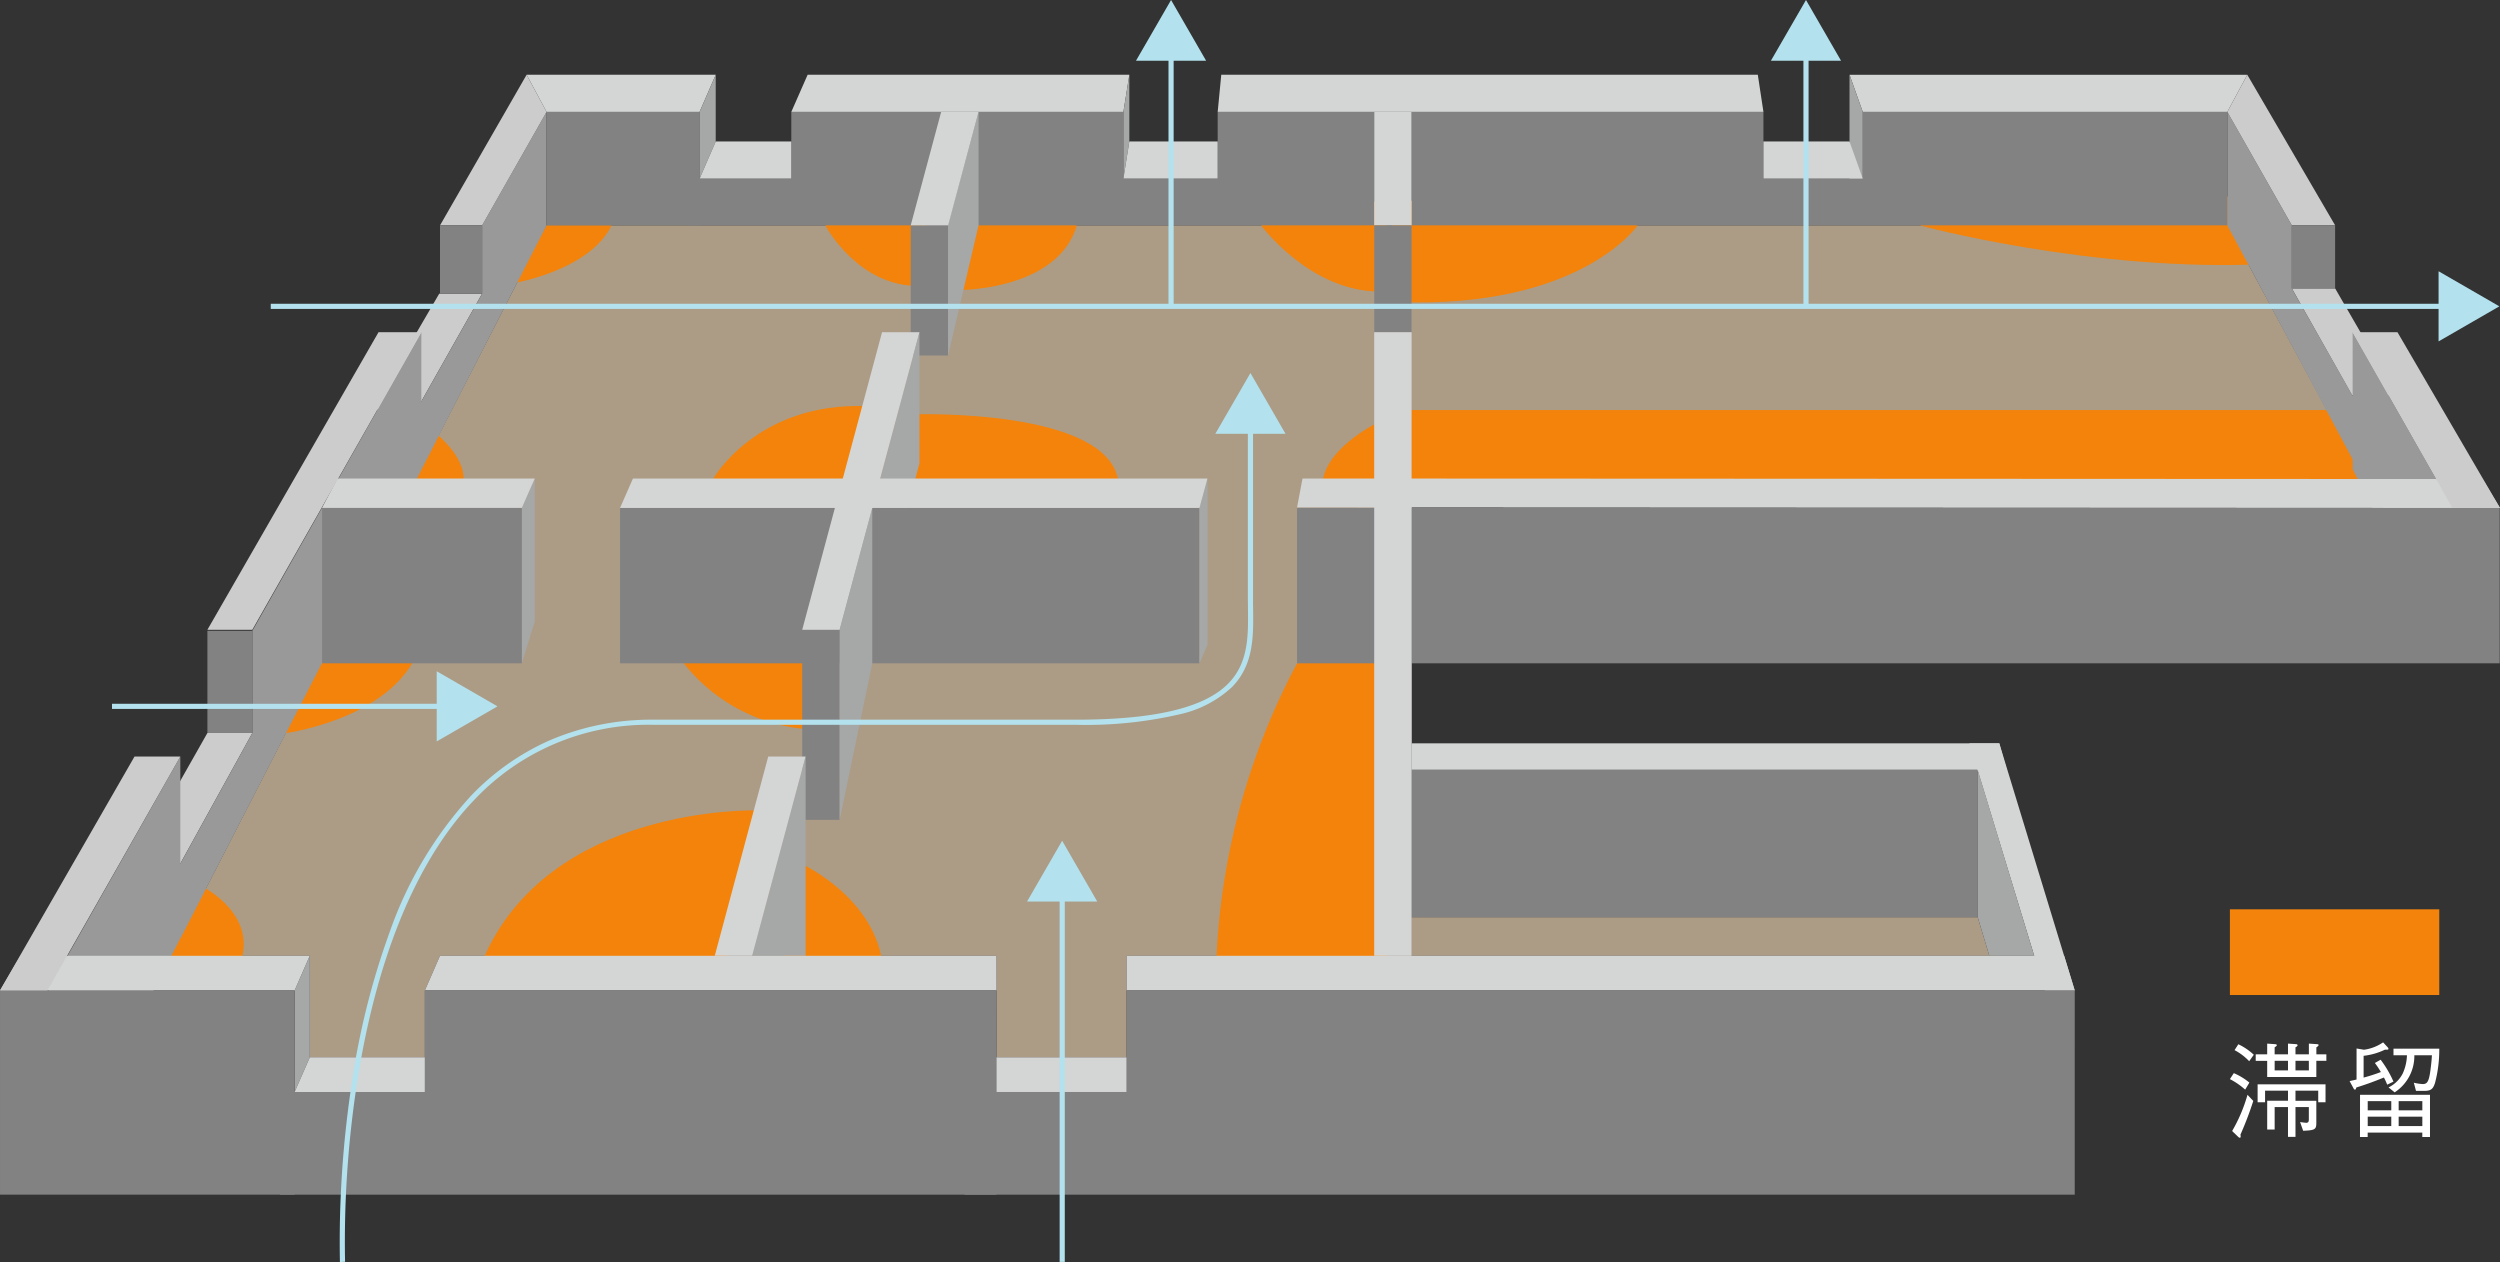 <svg xmlns="http://www.w3.org/2000/svg" width="270.272" height="136.436" viewBox="0 0 270.272 136.436"><rect x="0" y="0" width="270.272" height="136.436" fill="#333333" stroke="none"/><g transform="translate(-626.612 -183.293)"><g transform="translate(626.612 183.293)"><path d="M762.745,235.336H700.288v-4.172h61.2Z" transform="translate(-547.684 -132.009)" fill="#fde3be" opacity="0.6"/><path d="M676.115,195.053l-40.557,78.968h14.964V285h12.437v-7.227l1.634-3.75h60.162V285h14.071V274.021h30.807V222.7L872.6,222.49l-14.784-27.438Z" transform="translate(-617.028 -170.694)" fill="#fde3be" opacity="0.6"/><path d="M701.585,205.358s-6.177,2.974-5.949,7.092l6.179.23Z" transform="translate(-552.674 -159.654)" fill="#f3830a"/><path d="M698.853,218.623a74.636,74.636,0,0,0-8.782,35.017h18.55V217.252Z" transform="translate(-558.63 -146.912)" fill="#f3830a"/><path d="M669.767,228.4s8.741,4.035,8.741,12.1H667.3Z" transform="translate(-583.024 -134.965)" fill="#f3830a"/><path d="M681.467,225.593s-22.623-.671-29.692,16.361l26.106,1.121Z" transform="translate(-599.655 -137.981)" fill="#f3830a"/><path d="M640.58,229.595s6.276,3.138,3.809,8.741l-10.309-.224Z" transform="translate(-618.612 -133.689)" fill="#f3830a"/><path d="M641.33,227.4s11.2-1.344,14.565-8.517l-11.651-2.715Z" transform="translate(-610.845 -148.078)" fill="#f3830a"/><path d="M662.214,218.5a18.88,18.88,0,0,0,14.346,7.4l.673-8.743Z" transform="translate(-588.472 -147.022)" fill="#f3830a"/><path d="M651.887,205.9s3.811,2.912,2.914,5.827l-7.844-.224Z" transform="translate(-604.817 -159.077)" fill="#f3830a"/><path d="M663.838,212.343s4.706-8.293,16.585-7.844l-2.465,8.741Z" transform="translate(-586.732 -160.593)" fill="#f3830a"/><path d="M653.233,201.377s8.517-1.276,10.982-6.324h-7.034Z" transform="translate(-598.093 -170.694)" fill="#f3830a"/><path d="M669.681,196.3s3.585,6.771,10.311,6.547l.895-8.967Z" transform="translate(-580.473 -171.945)" fill="#f3830a"/><path d="M676.715,203.315s10.582.031,12.643-6.995l-11.9-2.45Z" transform="translate(-572.938 -171.961)" fill="#f3830a"/><path d="M692.429,196.557s5.265,7.158,12.815,7.158l1.143-10.066Z" transform="translate(-556.103 -172.198)" fill="#f3830a"/><path d="M675.852,204.924s21.121-.69,22.115,7.32l-25.09,1.145Z" transform="translate(-577.048 -160.135)" fill="#f3830a"/><rect width="105.478" height="8.695" transform="translate(151.886 44.331)" fill="#f3830a"/><path d="M725.937,196.557s-6.1,8.991-25.854,8.3l-.915-11.21Z" transform="translate(-548.884 -172.198)" fill="#f3830a"/><path d="M726.784,196.676s18.762,5.1,37.523,4.184l-3.888-7.322Z" transform="translate(-519.299 -172.317)" fill="#f3830a"/><path d="M750.912,198.345h-4.68l6.511,11.558H757.6Z" transform="translate(-498.465 -167.167)" fill="#ccc"/><path d="M646.664,221.55h-4.857l-8.449,14.912h5.081Z" transform="translate(-619.385 -142.308)" fill="#ccc"/><path d="M657.943,198.619h-4.633l-7.293,12.526h4.857Z" transform="translate(-605.823 -166.874)" fill="#ccc"/><g transform="translate(5.266 35.917)"><path d="M629.154,247.91v22.2l14.228-27.669V222.78Z" transform="translate(-629.154 -176.906)" fill="#999"/><path d="M662.6,200.633l-18.275,32.279v11.046L635.541,259.9l1,6.3L662.6,215.515Z" transform="translate(-622.313 -200.633)" fill="#999"/></g><g transform="translate(240.793 12.095)"><path d="M742.865,189.132V201.4l13.876,25.912.489-6.064-7.391-13.028V201.4Z" transform="translate(-742.865 -189.132)" fill="#999"/><path d="M760.208,219.631l-10.8-19v14.814l2.149,4.184Z" transform="translate(-735.86 -176.812)" fill="#999"/></g><path d="M662.4,189.132,655.432,201.4v7.387l-7.069,12.526.5,6.527L662.4,201.4Z" transform="translate(-603.311 -177.037)" fill="#999"/><rect width="4.039" height="14.082" transform="translate(98.456 24.357)" fill="#828283"/><path d="M676.781,200.633V214.8l-4.212,15.767V216.4Z" transform="translate(-577.38 -164.716)" fill="#a6a7a7"/><rect width="62.641" height="16.796" transform="translate(67.032 54.914)" fill="#828283"/><rect width="130.014" height="16.796" transform="translate(140.224 54.914)" fill="#828283"/><rect width="16.545" height="12.263" transform="translate(59.088 12.095)" fill="#828283"/><path d="M736.747,201.4H662.484v-5.049h11.248v-7.215h35.9v7.215h10.194v-7.215h16.921Z" transform="translate(-588.184 -177.037)" fill="#828283"/><path d="M788.477,201.4H700.289V189.132h38.035v7.215h10.74v-7.215h39.413Z" transform="translate(-547.683 -177.037)" fill="#828283"/><rect width="61.203" height="15.936" transform="translate(152.604 83.218)" fill="#828283"/><path d="M729.4,222.092l8.153,26.713h3.234l-8.153-26.713Z" transform="translate(-516.493 -141.728)" fill="#d4d5d5"/><path d="M729.837,239.406l1.253,4.173h4.855l-6.108-20.109Z" transform="translate(-516.029 -140.252)" fill="#a6a7a7"/><path d="M700.289,224.945h64.328l-.79-2.853H700.289Z" transform="translate(-547.684 -141.728)" fill="#d4d5d5"/><rect width="4.043" height="12.263" transform="translate(148.563 12.095)" fill="#d4d5d5"/><rect width="4.048" height="20.548" transform="translate(86.726 68.086)" fill="#828283"/><rect width="4.033" height="11.558" transform="translate(148.569 24.359)" fill="#828283"/><path d="M690.082,208.268v17.97l-.865,2.011v-16.8Z" transform="translate(-559.544 -156.537)" fill="#a6a7a7"/><path d="M655.25,208.268V223.69l-1.4,4.559v-16.8Z" transform="translate(-597.435 -156.537)" fill="#a6a7a7"/><path d="M643.633,233.178v10.977l-1.644,3.75V236.928Z" transform="translate(-610.139 -129.851)" fill="#a6a7a7"/><path d="M671.648,222.781v21.536H665.87Z" transform="translate(-584.556 -140.99)" fill="#a6a7a7"/><path d="M673.965,209.8v16.8l-3.528,16.924V222.977Z" transform="translate(-579.663 -154.89)" fill="#a6a7a7"/><path d="M679.392,189.132V201.4l-3.3,14.082V201.307Z" transform="translate(-573.601 -177.037)" fill="#a6a7a7"/><path d="M704.457,187.195H669.678l-1.764,4.012h35.9Z" transform="translate(-582.366 -179.112)" fill="#d4d5d5"/><path d="M748.559,187.195H690.554l-.386,4.012h59Z" transform="translate(-558.525 -179.112)" fill="#d4d5d5"/><path d="M724.578,191.207h39.411l2.16-4.012h-43Z" transform="translate(-523.197 -179.112)" fill="#d4d5d5"/><path d="M674.544,187.195H654.1l2.158,4.012H672.8Z" transform="translate(-597.168 -179.112)" fill="#d4d5d5"/><path d="M710.583,233.178H650.421l-1.634,3.75h61.8Z" transform="translate(-602.856 -129.851)" fill="#d4d5d5"/><path d="M685.415,236.928h102.5l-1.144-3.75H685.415Z" transform="translate(-563.617 -129.851)" fill="#d4d5d5"/><path d="M660.1,233.178H628.831l-2.218,3.75h31.848Z" transform="translate(-626.611 -129.851)" fill="#d4d5d5"/><path d="M694.31,211.392l130.049.059-1.89-3.125L694.9,208.267Z" transform="translate(-554.088 -156.537)" fill="#d4d5d5"/><rect width="4.043" height="67.41" transform="translate(148.563 35.917)" fill="#d4d5d5"/><path d="M681.481,189.132h-4.043L674.146,201.4h4.046Z" transform="translate(-575.69 -177.037)" fill="#d4d5d5"/><path d="M663.918,244.316h4.042l5.778-21.536H669.7Z" transform="translate(-586.647 -140.99)" fill="#d4d5d5"/><path d="M677.114,200.633,668.483,232.8h4.042l8.634-32.169Z" transform="translate(-581.757 -164.716)" fill="#d4d5d5"/><rect width="31.848" height="22.073" transform="translate(0.001 107.077)" fill="#828283"/><path d="M796.98,257.062H676.952v-11.1h17.53V234.989h102.5Z" transform="translate(-572.683 -127.911)" fill="#828283"/><path d="M718.679,257.062H641.23v-11.1h15.654V234.989h61.8Z" transform="translate(-610.952 -127.911)" fill="#828283"/><path d="M660.372,208.268h62.108l-.865,3.183H658.974Z" transform="translate(-591.943 -156.537)" fill="#d4d5d5"/><path d="M645.08,208.268h21.338l-1.4,3.183H643.423Z" transform="translate(-608.603 -156.537)" fill="#d4d5d5"/><rect width="21.592" height="16.796" transform="translate(34.822 54.914)" fill="#828283"/><path d="M664.869,187.195v7.215l-1.742,4.013v-7.215Z" transform="translate(-587.494 -179.112)" fill="#a6a7a7"/><path d="M685.889,187.195v7.215l-.643,4.013v-7.215Z" transform="translate(-563.798 -179.112)" fill="#a6a7a7"/><path d="M723.146,187.195v11.228h1.432v-7.215Z" transform="translate(-523.197 -179.112)" fill="#a6a7a7"/><path d="M673.042,194.691h-9.915l1.742-4.013h8.173Z" transform="translate(-587.494 -175.381)" fill="#d4d5d5"/><path d="M695.44,194.691H685.247l.643-4.013h9.551Z" transform="translate(-563.798 -175.381)" fill="#d4d5d5"/><path d="M718.652,194.691h10.74l-1.432-4.013h-9.308Z" transform="translate(-528.011 -175.381)" fill="#d4d5d5"/><path d="M643.633,238.477H656.07v3.75H641.989Z" transform="translate(-610.139 -124.174)" fill="#d4d5d5"/><rect width="14.076" height="3.75" transform="translate(107.722 114.303)" fill="#d4d5d5"/><path d="M690.168,189.133" transform="translate(-558.526 -177.036)" fill="#828283"/><path d="M661.1,191.207l-2.16-4.012-9.359,16.276h4.553Z" transform="translate(-602.009 -179.112)" fill="#ccc"/><g transform="translate(240.792 8.083)"><path d="M745.025,187.195l-2.16,4.012,6.974,12.263h4.681Z" transform="translate(-742.865 -187.195)" fill="#ccc"/><path d="M765.338,219.631l-11.083-19H749.4l10.8,19Z" transform="translate(-735.859 -172.799)" fill="#ccc"/></g><g transform="translate(0 35.917)"><path d="M626.612,248.067h5.128l14.365-25.287h-4.952Z" transform="translate(-626.612 -176.906)" fill="#ccc"/><path d="M660.569,200.633h-4.633l-18.5,32.169h4.857Z" transform="translate(-615.015 -200.633)" fill="#ccc"/></g><rect width="4.553" height="7.387" transform="translate(47.568 24.359)" fill="#828283"/><rect width="4.857" height="11.046" transform="translate(22.423 68.195)" fill="#828283"/><rect width="4.679" height="6.82" transform="translate(247.767 24.359)" fill="#828283"/><path d="M644.226,297.805a113.7,113.7,0,0,1,1.25-19.114,82.615,82.615,0,0,1,4.127-16.548,42.542,42.542,0,0,1,8.767-14.709,26.666,26.666,0,0,1,8.474-6,27.8,27.8,0,0,1,11.283-2.258h45.657c8.494,0,13.882-1.275,16.471-3.9,2.214-2.243,2.175-5.219,2.138-8.1,0-.365-.01-.743-.01-1.111V203.756h.557v22.308c0,.364,0,.74.01,1.1.039,2.993.079,6.088-2.3,8.5a12.157,12.157,0,0,1-5.738,2.95,44.884,44.884,0,0,1-11.13,1.114H678.127a25.857,25.857,0,0,0-19.354,8.091c-7.918,8.24-11.3,21.376-12.745,30.944a113.119,113.119,0,0,0-1.246,19.02Z" transform="translate(-607.478 -161.37)" fill="#b3e2ee"/><path d="M237.36.278H0V-.278H237.36Z" transform="translate(29.271 33.118)" fill="#b3e2ee"/><path d="M37.615.278H0V-.278H37.615Z" transform="translate(12.11 76.362)" fill="#b3e2ee"/><path d="M.278,31.232H-.278V0H.278Z" transform="translate(126.603 1.888)" fill="#b3e2ee"/><path d="M.278,31.232H-.278V0H.278Z" transform="translate(195.244 1.888)" fill="#b3e2ee"/><path d="M.278,43.93H-.278V0H.278Z" transform="translate(114.834 92.494)" fill="#b3e2ee"/><path d="M676.715,198.43" transform="translate(-572.938 -167.076)" fill="#f89a27"/><path d="M649.406,225.911l6.568-3.79-6.567-3.793Z" transform="translate(-602.193 -145.759)" fill="#b3e2ee"/><path d="M753.891,205.033l6.569-3.79-6.567-3.793Z" transform="translate(-490.26 -168.125)" fill="#b3e2ee"/><path d="M693.487,189.861l-3.79-6.568-3.793,6.567Z" transform="translate(-563.094 -183.293)" fill="#b3e2ee"/><path d="M697.629,209.33l-3.79-6.568-3.793,6.567Z" transform="translate(-558.656 -162.435)" fill="#b3e2ee"/><path d="M687.8,233.743l-3.79-6.568-3.793,6.567Z" transform="translate(-569.181 -136.282)" fill="#b3e2ee"/><path d="M726.626,189.861l-3.79-6.568-3.793,6.567Z" transform="translate(-527.592 -183.293)" fill="#b3e2ee"/></g><g transform="translate(840.809 295.984)"><g transform="translate(26.875)"><path d="M748.513,254.813a7.867,7.867,0,0,0-1.651-1.137l.423-.648a7.125,7.125,0,0,1,1.684,1.023Zm-.511,4.87a1.087,1.087,0,0,1,.023.205c0,.035,0,.126-.091.126-.068,0-.126-.046-.205-.126l-.626-.6a16.943,16.943,0,0,0,1.661-3.915l.625.661A35.873,35.873,0,0,1,748,259.682Zm.944-7.941a6.062,6.062,0,0,0-1.582-1.2l.41-.636a6.552,6.552,0,0,1,1.672,1.137Zm7.26-.046v1.752h-5.313V251.7h-1.241v-.7h1.241v-1.162l.829.058c.147.01.215.044.215.114s-.124.159-.238.226v.764h1.444v-1.162l.855.058c.046,0,.18.023.18.114s-.091.159-.226.226v.764H755.4v-1.162l.866.058c.1.01.182.023.182.091,0,.1-.124.182-.238.249v.764h1.079v.7Zm.205,4.484v-1.253h-2.459v1.092h2.254v2.39c0,.706-.149.8-1.425.853l-.329-.944c.149.023.547.079.671.079.273,0,.273-.215.273-.431V256.7h-1.444v3.221h-.81V256.7H751.7v2.423h-.806v-3.107h2.249v-1.092h-2.479v1.253h-.806v-1.937H757.2v1.937Zm-3.269-4.484H751.7v1.036h1.444Zm2.254,0h-1.444v1.036H755.4Z" transform="translate(-746.862 -249.705)" fill="#fff"/><path d="M753.862,250.428l.8.137a4.792,4.792,0,0,0,2.071-.8l.479.522a.319.319,0,0,1,.1.172c0,.1-.114.1-.16.1h-.228a7.108,7.108,0,0,1-2.3.661v2.355a18.764,18.764,0,0,0,1.866-.6,9.788,9.788,0,0,0-.648-.98l.623-.352a11.7,11.7,0,0,1,1.388,2.367l-.682.329a6.111,6.111,0,0,0-.352-.773c-1.274.522-2.117.808-2.981,1.079-.068.205-.068.228-.147.228a.133.133,0,0,1-.126-.079l-.456-.841c.4-.091.443-.091.752-.172Zm.375,5.006H761.8V260h-.831v-.476h-5.905V260h-.831Zm3.378.684h-2.547v1h2.547Zm0,1.684h-2.547v1.013h2.547Zm5.189-7.351a14.161,14.161,0,0,1-.456,3.687c-.226.729-.489.876-1.239.876h-.82l-.238-.887a5.044,5.044,0,0,0,.957.147c.454,0,.659-.193.828-1.4.126-.934.16-1.446.172-1.709h-1.9a4.679,4.679,0,0,1-2.127,4.006l-.661-.534a3.365,3.365,0,0,0,1.549-1.537,5.128,5.128,0,0,0,.441-1.935h-1.456v-.717Zm-1.831,5.667h-2.56v1h2.56Zm0,1.684h-2.56v1.013h2.56Z" transform="translate(-740.169 -249.769)" fill="#fff"/></g><rect width="22.635" height="9.264" transform="translate(26.875 -14.386)" fill="#f3830a"/></g></g></svg>